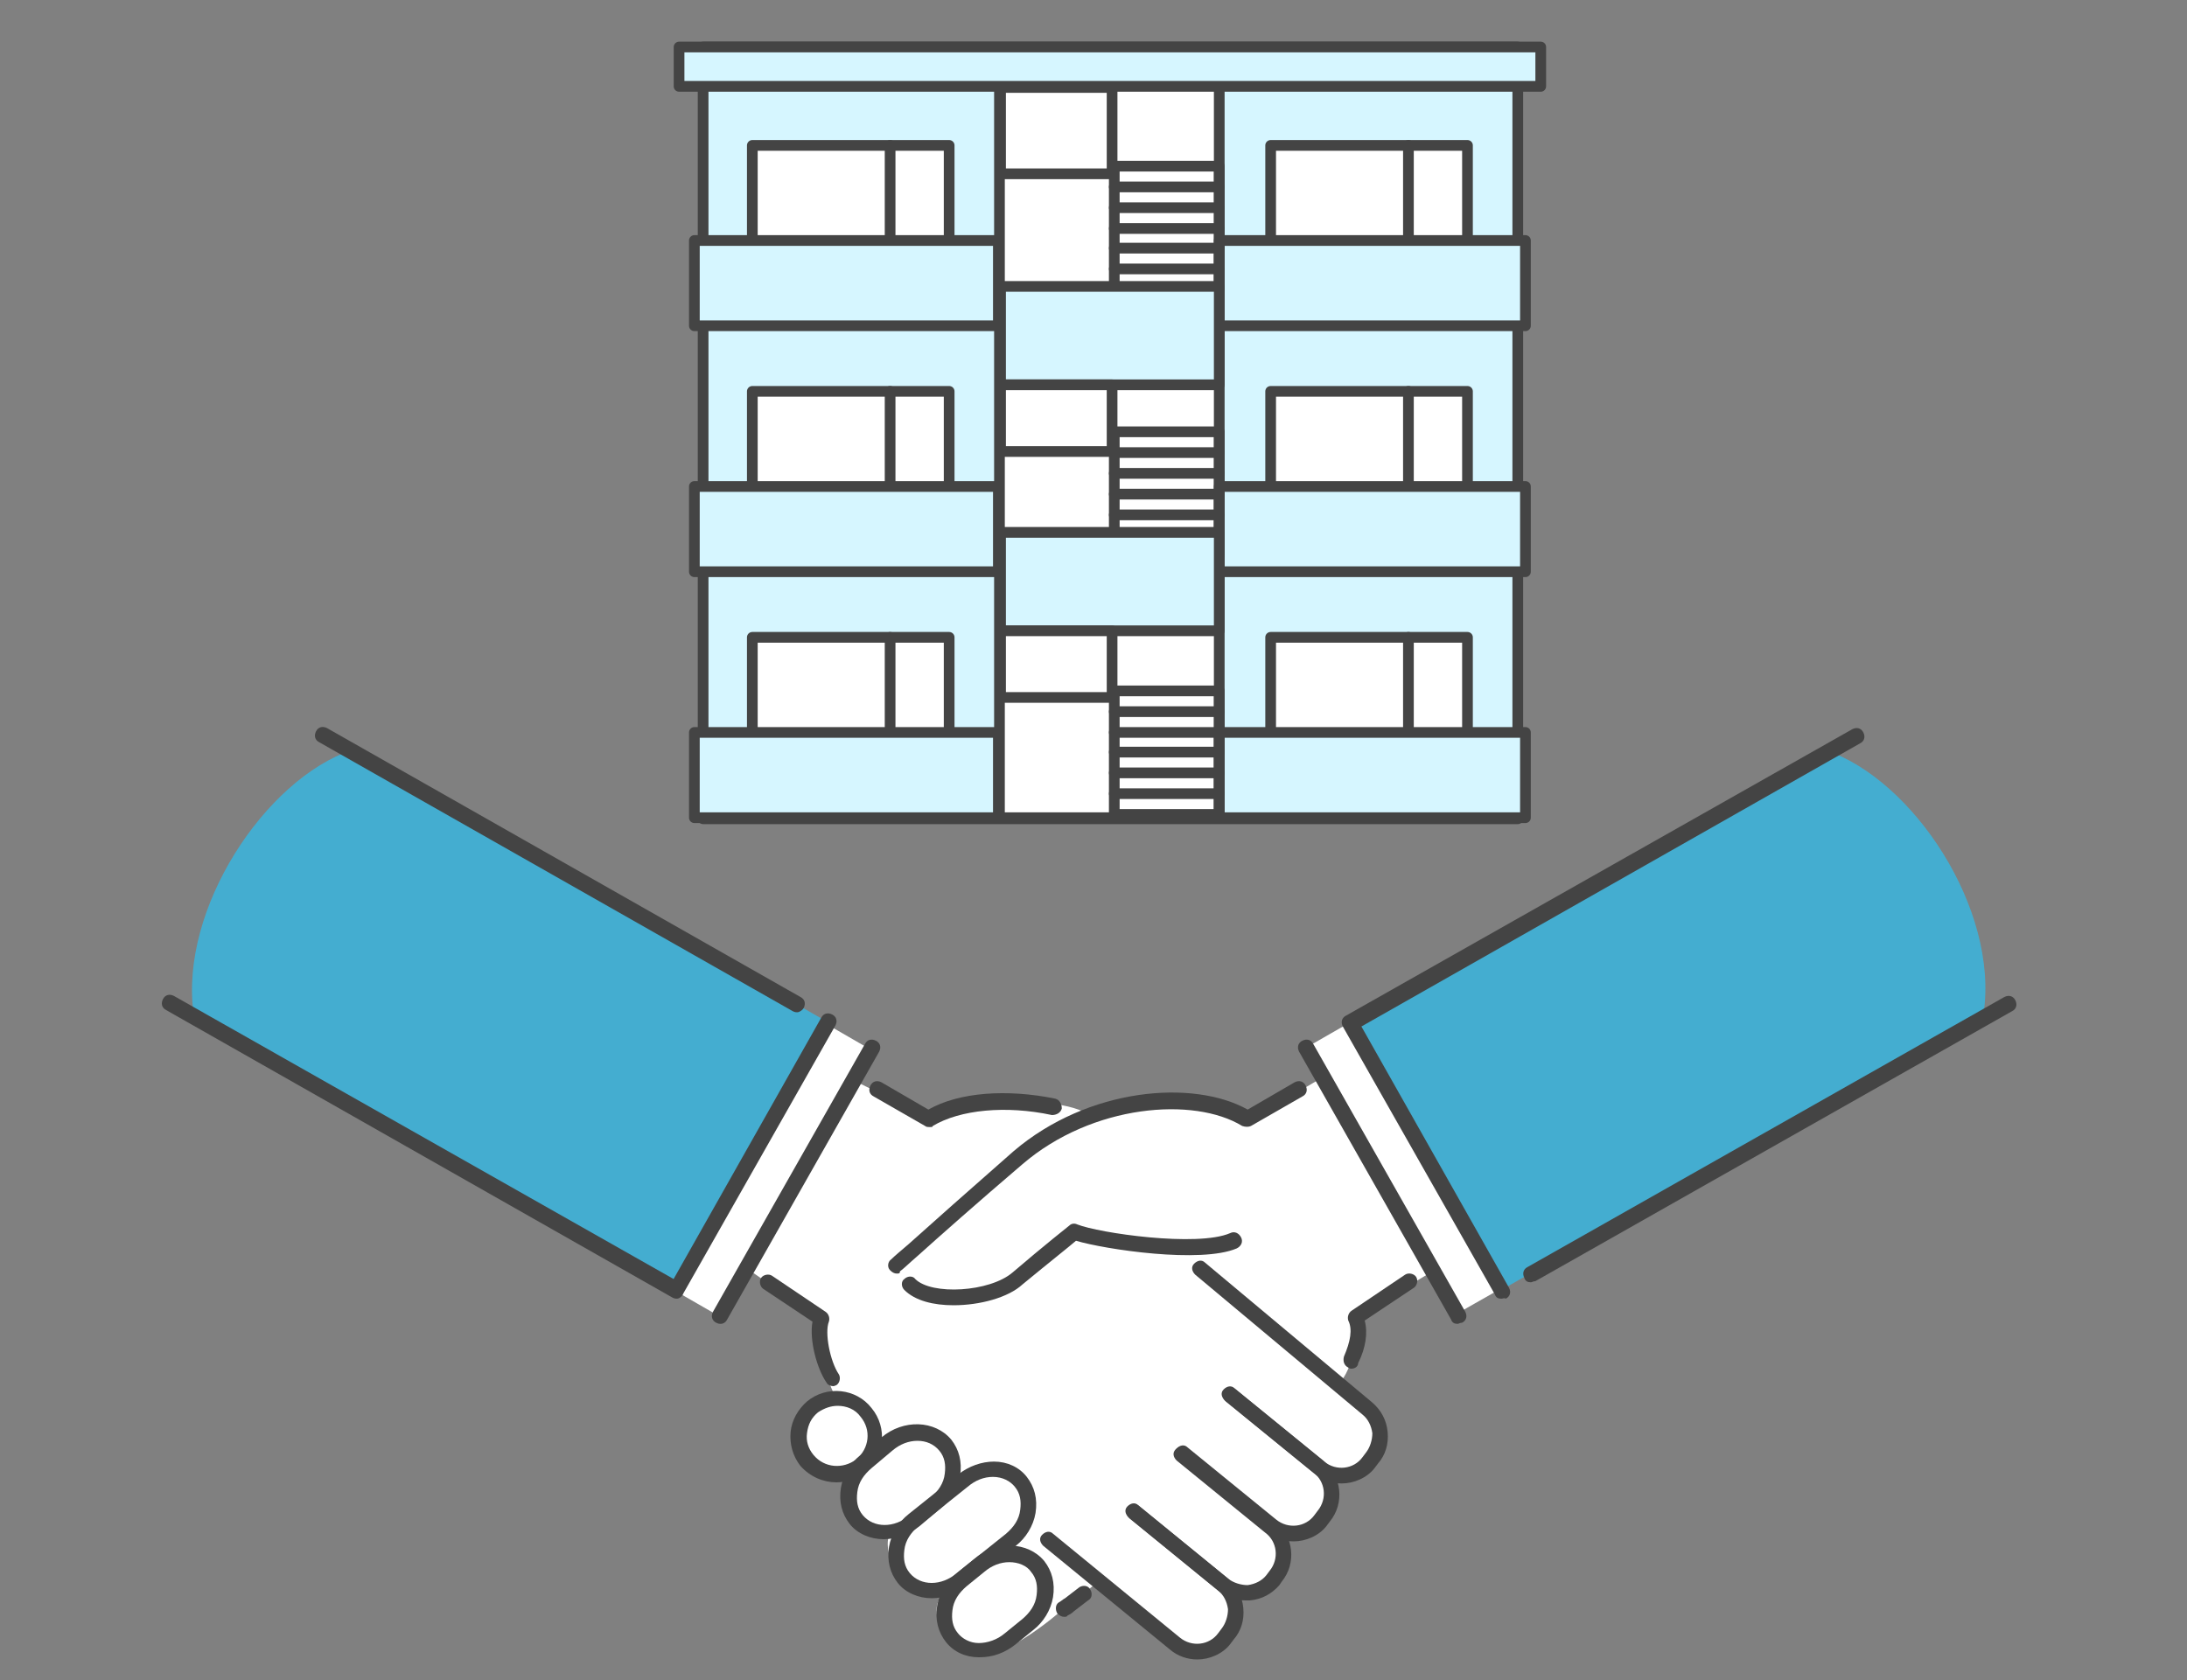 <?xml version="1.0" encoding="utf-8"?>
<!-- Generator: Adobe Illustrator 26.4.1, SVG Export Plug-In . SVG Version: 6.00 Build 0)  -->
<svg version="1.1" id="レイヤー_1" xmlns="http://www.w3.org/2000/svg" xmlns:xlink="http://www.w3.org/1999/xlink" x="0px"
	 y="0px" viewBox="0 0 200 153.7" style="enable-background:new 0 0 200 153.7;" xml:space="preserve">
<rect x="0" y="0" width="200" height="153.7" fill="#808080" stroke="none"/>
<style type="text/css">
	.st0{fill:#D6F6FF;stroke:#444444;stroke-width:0.979;stroke-linecap:round;stroke-linejoin:round;stroke-miterlimit:10;}
	.st1{fill:#FFFFFF;stroke:#444444;stroke-width:0.979;stroke-linecap:round;stroke-linejoin:round;stroke-miterlimit:10;}
	.st2{fill:#8FD2EA;stroke:#444444;stroke-width:0.979;stroke-linecap:round;stroke-linejoin:round;stroke-miterlimit:10;}
	.st3{fill:none;stroke:#444444;stroke-width:0.979;stroke-linecap:round;stroke-linejoin:round;stroke-miterlimit:10;}
	.st4{fill:#FFFFFF;}
	.st5{fill:#44ADD0;}
	.st6{fill:#444444;}
</style>
<g>
	<g>
		<rect x="64.3" y="4.3" class="st0" width="74.5" height="70.6"/>
		<rect x="91.4" y="7.4" class="st1" width="20.1" height="67.4"/>
		<rect x="68.8" y="58.3" class="st1" width="18" height="10.5"/>
		<rect x="116.2" y="58.3" class="st1" width="18" height="10.5"/>
		<rect x="62.1" y="4.3" class="st0" width="78.8" height="3.6"/>
		<line class="st2" x1="128.8" y1="68.8" x2="128.8" y2="58.3"/>
		<line class="st2" x1="81.4" y1="68.8" x2="81.4" y2="58.3"/>
		<rect x="63.5" y="67" class="st0" width="27.8" height="7.8"/>
		<rect x="111.5" y="67" class="st0" width="28" height="7.8"/>
		<rect x="68.8" y="35.8" class="st1" width="18" height="10.5"/>
		<rect x="116.2" y="35.8" class="st1" width="18" height="10.5"/>
		<line class="st2" x1="128.8" y1="46.3" x2="128.8" y2="35.8"/>
		<line class="st2" x1="81.4" y1="46.3" x2="81.4" y2="35.8"/>
		<rect x="63.5" y="44.5" class="st0" width="27.8" height="7.8"/>
		<rect x="111.5" y="44.5" class="st0" width="28" height="7.8"/>
		<rect x="68.8" y="13.3" class="st1" width="18" height="10.5"/>
		<rect x="116.2" y="13.3" class="st1" width="18" height="10.5"/>
		<line class="st2" x1="128.8" y1="23.8" x2="128.8" y2="13.3"/>
		<line class="st2" x1="81.4" y1="23.8" x2="81.4" y2="13.3"/>
		<rect x="63.5" y="22" class="st0" width="27.8" height="7.8"/>
		<rect x="111.5" y="22" class="st0" width="28" height="7.8"/>
		<g>
			<rect x="101.9" y="63.2" class="st3" width="9.6" height="11.3"/>
			<line class="st3" x1="101.9" y1="72.6" x2="111.5" y2="72.6"/>
			<line class="st3" x1="101.9" y1="70.7" x2="111.5" y2="70.7"/>
			<line class="st3" x1="101.9" y1="68.8" x2="111.5" y2="68.8"/>
			<line class="st3" x1="101.9" y1="67" x2="111.5" y2="67"/>
			<line class="st3" x1="101.9" y1="65.1" x2="111.5" y2="65.1"/>
		</g>
		<g>
			<rect x="101.9" y="39.5" class="st3" width="9.6" height="11.3"/>
			<line class="st3" x1="101.9" y1="49" x2="111.5" y2="49"/>
			<line class="st3" x1="101.9" y1="47.1" x2="111.5" y2="47.1"/>
			<line class="st3" x1="101.9" y1="45.2" x2="111.5" y2="45.2"/>
			<line class="st3" x1="101.9" y1="43.3" x2="111.5" y2="43.3"/>
			<line class="st3" x1="101.9" y1="41.4" x2="111.5" y2="41.4"/>
		</g>
		<g>
			<rect x="101.9" y="15.2" class="st3" width="9.6" height="11.3"/>
			<line class="st3" x1="101.9" y1="24.6" x2="111.5" y2="24.6"/>
			<line class="st3" x1="101.9" y1="22.7" x2="111.5" y2="22.7"/>
			<line class="st3" x1="101.9" y1="20.9" x2="111.5" y2="20.9"/>
			<line class="st3" x1="101.9" y1="19" x2="111.5" y2="19"/>
			<line class="st3" x1="101.9" y1="17.1" x2="111.5" y2="17.1"/>
		</g>
		<rect x="91.5" y="48.7" class="st0" width="20" height="9"/>
		<rect x="91.5" y="26.2" class="st0" width="20" height="9"/>
		<rect x="91.5" y="57.7" class="st1" width="10.2" height="6.1"/>
		<rect x="91.5" y="35.2" class="st1" width="10.2" height="6.1"/>
		<rect x="91.5" y="8" class="st1" width="10.2" height="7.9"/>
	</g>
	<g>
		<path class="st4" d="M166.9,68.6l13.9,24.5L133,120.3l-2-4l-7,4.2c0.3,1-0.2,4.8-1.6,6.1c1.6,1.3,5.6,3.9,2.9,6.9
			c-2.7,2.9-4.1,1.4-4.1,1.4s0.8,2.5-0.4,4.1c-1.2,1.6-4,1.3-4,1.3s1.1,2-0.3,4c-1.4,2-4.1,1.5-4.1,1.5s1.2,2.2-0.5,4.1
			c-1.6,1.8-3.6,1.4-5.7-0.3c-2.1-1.7-5.9-4.8-5.9-4.8l-3.2,2.5c0,0-6.4,5.7-8.9,3.8c-2.4-1.9-3.2-3.8-2-5.3c-0.9,0.7-3.1-0.6-4-1.7
			c-0.9-1.1-1.3-3.1-0.8-3.8c-2.4-0.1-6.5-2.6-3.3-5.9c-2.8,0.6-7.9-1.1-4.1-5.7c2-1.3,2.3-1.1,2.3-1.1s-1.8-3.7-1.4-7.1
			c-1.9-1.2-6.8-4.6-6.8-4.6l-2.5,4.4L18.3,93.1l13.9-24.5L79.6,96l-1.4,2.9l7.1,3.5c2.4-1.6,11.6-2.5,14.7-0.2
			c3.2-1,11.5-2.6,14.4,0.1c1.8-0.9,6.8-3.9,6.8-3.9l-1.7-2.6L166.9,68.6z"/>
		<g>
			<path class="st5" d="M166.9,68.6l-43.5,24.9l13.9,24.5L180,93.6c0.7,0.5,1.2,0.3,1.4-0.9C182.8,83.2,175,71.3,166.9,68.6z"/>
			<path class="st5" d="M32.2,68.6l43.5,24.9L61.9,118L19.1,93.6c-0.7,0.5-1.2,0.3-1.4-0.9C16.4,83.2,24.2,71.3,32.2,68.6z"/>
		</g>
		<g>
			<g>
				<path class="st6" d="M82,116.5c-0.2,0-0.4-0.1-0.6-0.3c-0.3-0.3-0.2-0.8,0.1-1c0.3-0.3,0.9-0.8,1.6-1.4c2-1.8,5.5-4.9,9.6-8.5
					c6.8-5.8,16.4-6.6,21.4-3.8l4.3-2.5c0.4-0.2,0.8-0.1,1,0.3c0.2,0.4,0.1,0.8-0.3,1l-4.7,2.7c-0.2,0.1-0.5,0.1-0.8,0
					c-4.4-2.7-13.7-2-20.1,3.5c-4.1,3.5-7.6,6.6-9.6,8.4c-0.7,0.6-1.2,1.1-1.6,1.4C82.3,116.5,82.2,116.5,82,116.5z"/>
				<path class="st6" d="M87.2,119.4c-1.8,0-3.5-0.4-4.5-1.4c-0.3-0.3-0.3-0.8,0-1c0.3-0.3,0.8-0.3,1,0c1.5,1.5,6.8,1.2,8.9-0.6
					c2.8-2.4,5.2-4.3,5.2-4.3c0.2-0.2,0.5-0.2,0.7-0.1c2,0.8,11,2.1,14,0.8c0.4-0.2,0.8,0,1,0.4c0.2,0.4,0,0.8-0.4,1
					c-3.3,1.4-12,0.1-14.7-0.7c-0.7,0.6-2.6,2.1-4.9,4C92.2,118.7,89.6,119.4,87.2,119.4z"/>
				<path class="st6" d="M97.3,147.9c-0.2,0-0.4-0.1-0.6-0.3c-0.2-0.3-0.2-0.8,0.1-1c0.2-0.1,0.4-0.3,0.6-0.4c0.4-0.3,0.9-0.7,1.3-1
					c0.3-0.2,0.8-0.2,1,0.2c0.2,0.3,0.2,0.8-0.2,1c-0.4,0.3-0.9,0.7-1.3,1c-0.2,0.2-0.4,0.3-0.6,0.4
					C97.6,147.9,97.4,147.9,97.3,147.9z"/>
				<path class="st6" d="M123.6,125.2c-0.1,0-0.2,0-0.3-0.1c-0.4-0.2-0.5-0.6-0.4-1c0.6-1.4,0.8-2.5,0.4-3.3c-0.1-0.3,0-0.7,0.3-0.9
					l4.9-3.3c0.3-0.2,0.8-0.1,1,0.2c0.2,0.3,0.1,0.8-0.2,1l-4.5,3c0.3,1.1,0.1,2.5-0.6,3.9C124.2,125,123.9,125.2,123.6,125.2z"/>
				<path class="st6" d="M76.5,135.6c-1.2,0-2.4-0.5-3.3-1.5c-0.7-0.9-1-2-0.9-3.1c0.1-1.1,0.7-2.1,1.5-2.8c1.8-1.5,4.5-1.2,5.9,0.6
					c1.5,1.8,1.2,4.5-0.6,5.9l0,0C78.4,135.2,77.5,135.6,76.5,135.6z M76.6,128.6c-0.6,0-1.2,0.2-1.8,0.6c-0.6,0.5-0.9,1.1-1,1.9
					c-0.1,0.7,0.1,1.4,0.6,2c1,1.2,2.7,1.3,3.9,0.4c1.2-1,1.4-2.7,0.4-3.9C78.2,128.9,77.4,128.6,76.6,128.6z M78.8,134L78.8,134
					L78.8,134z"/>
				<path class="st6" d="M80.8,140.8c-1.2,0-2.4-0.5-3.1-1.4c-0.7-0.9-1-2-0.8-3.3c0.2-1.2,0.9-2.3,1.8-3l1.9-1.6
					c2-1.7,4.9-1.6,6.4,0.2c0.7,0.9,1,2,0.8,3.3c-0.2,1.2-0.9,2.3-1.8,3l-1.9,1.6l0,0C83.1,140.4,81.9,140.8,80.8,140.8z
					 M83.9,131.8c-0.8,0-1.6,0.3-2.3,0.9l-1.9,1.6c-0.7,0.6-1.2,1.3-1.3,2.2c-0.1,0.8,0,1.5,0.5,2.1c1,1.2,2.9,1.2,4.3,0l1.9-1.6
					c0.7-0.6,1.2-1.3,1.3-2.2c0.1-0.8,0-1.5-0.5-2.1C85.4,132.1,84.7,131.8,83.9,131.8z M83.6,139.1L83.6,139.1L83.6,139.1z"/>
				<path class="st6" d="M85.2,146.2c-1.2,0-2.4-0.5-3.1-1.4c-0.7-0.9-1-2-0.8-3.3c0.2-1.2,0.9-2.3,1.8-3l4.5-3.6
					c1-0.8,2.2-1.2,3.3-1.2c1.2,0,2.3,0.5,3,1.4c0.7,0.9,1,2,0.8,3.3c-0.2,1.2-0.9,2.3-1.8,3l-4.5,3.6l0,0
					C87.5,145.8,86.3,146.2,85.2,146.2z M90.8,135.1c-0.8,0-1.6,0.3-2.3,0.9l-4.5,3.6c-0.7,0.6-1.2,1.3-1.3,2.2
					c-0.1,0.8,0,1.5,0.5,2.1c1,1.2,2.9,1.2,4.3,0l4.5-3.6c0.7-0.6,1.2-1.3,1.3-2.2c0.1-0.8,0-1.5-0.5-2.1
					C92.4,135.5,91.7,135.1,90.8,135.1C90.9,135.1,90.9,135.1,90.8,135.1z M88,144.4L88,144.4L88,144.4z"/>
				<path class="st6" d="M89.6,151.6c0,0-0.1,0-0.1,0c-1.2,0-2.3-0.5-3-1.4c-0.7-0.9-1-2-0.8-3.3c0.2-1.2,0.9-2.3,1.8-3l1.6-1.3
					c2-1.7,4.9-1.6,6.4,0.2c0.7,0.9,1,2,0.8,3.3c-0.2,1.2-0.9,2.3-1.8,3l-1.6,1.3C91.9,151.2,90.8,151.6,89.6,151.6z M92.3,142.9
					c-0.8,0-1.6,0.3-2.3,0.9l-1.6,1.3c-0.7,0.6-1.2,1.3-1.3,2.2c-0.1,0.8,0,1.5,0.5,2.1c0.4,0.5,1.1,0.9,1.9,0.9
					c0.8,0,1.7-0.3,2.4-0.9l0,0l1.6-1.3c0.7-0.6,1.2-1.3,1.3-2.2c0.1-0.8,0-1.5-0.5-2.1C93.9,143.2,93.1,142.9,92.3,142.9z"/>
				<path class="st6" d="M140,117.3c-0.3,0-0.5-0.1-0.6-0.4c-0.2-0.4-0.1-0.8,0.3-1l43.6-24.7c0.4-0.2,0.8-0.1,1,0.3
					c0.2,0.4,0.1,0.8-0.3,1l-43.6,24.7C140.2,117.2,140.1,117.3,140,117.3z"/>
				<path class="st6" d="M137.3,118.8c-0.3,0-0.5-0.1-0.6-0.4l-13.9-24.5c-0.2-0.4-0.1-0.8,0.3-1l46.3-26.2c0.4-0.2,0.8-0.1,1,0.3
					c0.2,0.4,0.1,0.8-0.3,1l-45.6,25.9l13.5,23.9c0.2,0.4,0.1,0.8-0.3,1C137.6,118.7,137.4,118.8,137.3,118.8z"/>
				<path class="st6" d="M133.3,121.1c-0.3,0-0.5-0.1-0.6-0.4l-13.9-24.5c-0.2-0.4-0.1-0.8,0.3-1c0.4-0.2,0.8-0.1,1,0.3l13.9,24.5
					c0.2,0.4,0.1,0.8-0.3,1C133.5,121,133.4,121.1,133.3,121.1z"/>
			</g>
			<g>
				<path class="st6" d="M85,103.1c-0.1,0-0.3,0-0.4-0.1l-4.7-2.7c-0.4-0.2-0.5-0.6-0.3-1c0.2-0.4,0.6-0.5,1-0.3l4.3,2.5
					c2.8-1.6,7.2-1.9,11.6-1c0.4,0.1,0.6,0.5,0.6,0.9c-0.1,0.4-0.5,0.6-0.9,0.6c-4.2-0.9-8.4-0.5-10.9,1
					C85.3,103.1,85.2,103.1,85,103.1z"/>
				<path class="st6" d="M76.2,126.8c-0.2,0-0.5-0.1-0.6-0.3c-0.9-1.3-1.6-3.9-1.3-5.6l-4.5-3c-0.3-0.2-0.4-0.7-0.2-1
					c0.2-0.3,0.7-0.4,1-0.2l4.9,3.3c0.3,0.2,0.4,0.6,0.3,0.9c-0.4,1,0.1,3.6,0.9,4.8c0.2,0.3,0.1,0.8-0.2,1
					C76.5,126.7,76.3,126.8,76.2,126.8z"/>
				<path class="st6" d="M122.7,135.7c-0.9,0-1.8-0.3-2.5-0.9l-8.1-6.6c-0.3-0.3-0.4-0.7-0.1-1s0.7-0.4,1-0.1l8.1,6.6
					c1.1,0.9,2.7,0.7,3.5-0.4l0.3-0.4c0.4-0.5,0.6-1.2,0.6-1.8c-0.1-0.7-0.4-1.3-0.9-1.7l-15.3-12.8c-0.3-0.3-0.4-0.7-0.1-1
					c0.3-0.3,0.7-0.4,1-0.1l15.3,12.8c0.8,0.7,1.3,1.6,1.4,2.7c0.1,1.1-0.2,2.1-0.9,2.9l-0.3,0.4C125,135.2,123.8,135.7,122.7,135.7
					z"/>
				<path class="st6" d="M118.3,141c-0.9,0-1.8-0.3-2.5-0.9l-8.1-6.6c-0.3-0.3-0.4-0.7-0.1-1c0.3-0.3,0.7-0.4,1-0.1l8.1,6.6
					c1.1,0.9,2.7,0.7,3.5-0.4l0.3-0.4c0.9-1.1,0.7-2.7-0.4-3.5l-8.1-6.6c-0.3-0.3-0.4-0.7-0.1-1c0.3-0.3,0.7-0.4,1-0.1l8.1,6.6
					c1.7,1.4,2,3.9,0.6,5.6l-0.3,0.4C120.6,140.5,119.4,141,118.3,141z"/>
				<path class="st6" d="M113.9,146.4c-0.9,0-1.8-0.3-2.5-0.9l-8.1-6.6c-0.3-0.3-0.4-0.7-0.1-1c0.3-0.3,0.7-0.4,1-0.1l8.1,6.6
					c0.5,0.4,1.2,0.6,1.8,0.6c0.7-0.1,1.3-0.4,1.7-0.9l0.3-0.4c0.9-1.1,0.7-2.7-0.4-3.5l-8.1-6.6c-0.3-0.3-0.4-0.7-0.1-1
					c0.3-0.3,0.7-0.4,1-0.1l8.1,6.6c1.7,1.4,2,3.9,0.6,5.6L117,145c-0.7,0.8-1.6,1.3-2.7,1.4C114.1,146.4,114,146.4,113.9,146.4z"/>
				<path class="st6" d="M109.5,151.8c-0.9,0-1.8-0.3-2.5-0.9l-11.6-9.5c-0.3-0.3-0.4-0.7-0.1-1c0.3-0.3,0.7-0.4,1-0.1l11.6,9.5
					c1.1,0.9,2.7,0.7,3.5-0.4l0.3-0.4c0.4-0.5,0.6-1.2,0.6-1.8c-0.1-0.7-0.4-1.3-0.9-1.7l-8.2-6.7c-0.3-0.3-0.4-0.7-0.1-1
					c0.3-0.3,0.7-0.4,1-0.1l8.2,6.7c0.8,0.7,1.3,1.6,1.4,2.7c0.1,1.1-0.2,2.1-0.9,2.9l-0.3,0.4C111.8,151.3,110.6,151.8,109.5,151.8
					z"/>
				<path class="st6" d="M61.9,118.8c-0.1,0-0.2,0-0.4-0.1L15.2,92.4c-0.4-0.2-0.5-0.6-0.3-1c0.2-0.4,0.6-0.5,1-0.3L61.6,117
					l13.5-23.9c0.2-0.4,0.6-0.5,1-0.3c0.4,0.2,0.5,0.6,0.3,1l-13.9,24.5C62.4,118.6,62.1,118.8,61.9,118.8z"/>
				<path class="st6" d="M72.9,92.6c-0.1,0-0.2,0-0.4-0.1L29.2,67.9c-0.4-0.2-0.5-0.6-0.3-1c0.2-0.4,0.6-0.5,1-0.3l43.3,24.6
					c0.4,0.2,0.5,0.6,0.3,1C73.4,92.4,73.1,92.6,72.9,92.6z"/>
				<path class="st6" d="M65.9,121.1c-0.1,0-0.2,0-0.4-0.1c-0.4-0.2-0.5-0.6-0.3-1l13.9-24.5c0.2-0.4,0.6-0.5,1-0.3
					c0.4,0.2,0.5,0.6,0.3,1l-13.9,24.5C66.4,120.9,66.2,121.1,65.9,121.1z"/>
			</g>
		</g>
	</g>
</g>
</svg>
